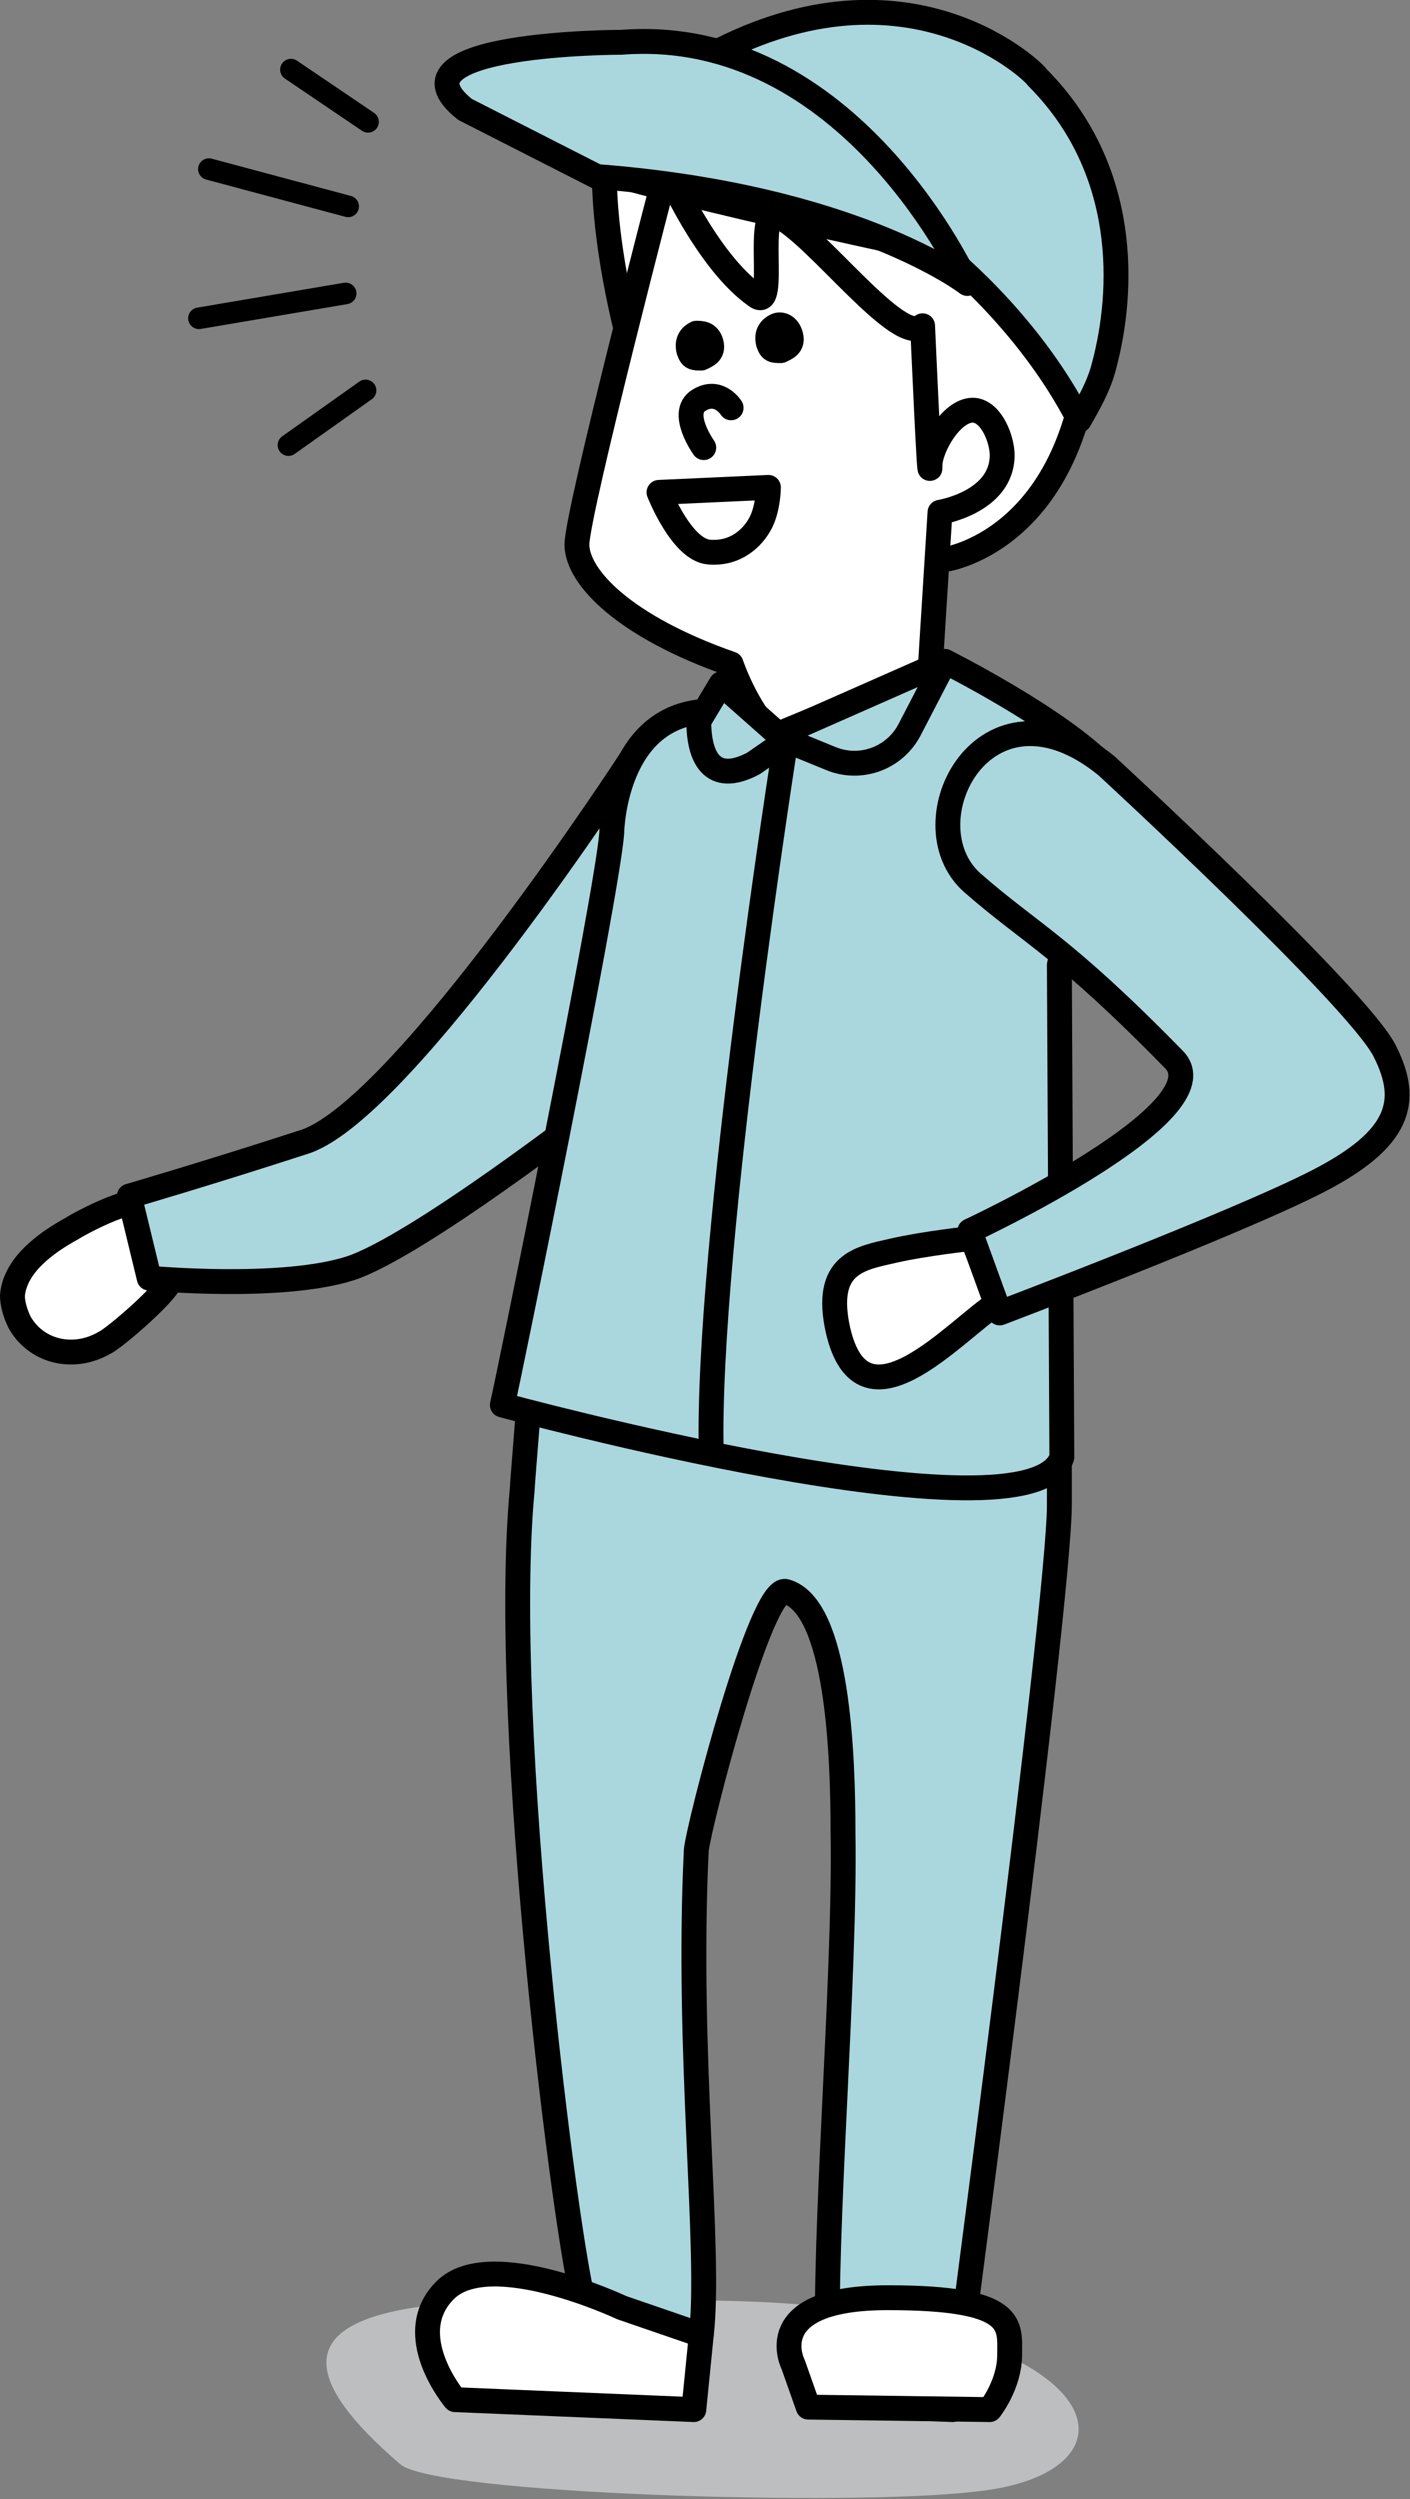 <?xml version="1.0" encoding="utf-8"?>
<!-- Generator: Adobe Illustrator 17.1.0, SVG Export Plug-In . SVG Version: 6.00 Build 0)  -->
<!DOCTYPE svg PUBLIC "-//W3C//DTD SVG 1.1//EN" "http://www.w3.org/Graphics/SVG/1.1/DTD/svg11.dtd">
<svg version="1.1" id="レイヤー_1" xmlns="http://www.w3.org/2000/svg" xmlns:xlink="http://www.w3.org/1999/xlink" x="0px"
	 y="0px" viewBox="0 0 56.7 100.5" enable-background="new 0 0 56.7 100.5" xml:space="preserve">
<rect x="0" y="0" width="56.7" height="100.5" fill="#808080" stroke="none"/>
<line fill="#FFFFFF" x1="8" y1="12.8" x2="13.9" y2="11.8"/>
<line fill="none" stroke="#000000" stroke-width="0.868" stroke-linecap="round" stroke-linejoin="round" stroke-miterlimit="10" x1="8" y1="12.8" x2="13.9" y2="11.8"/>
<line fill="#FFFFFF" x1="11.6" y1="17.9" x2="14.7" y2="15.7"/>
<line fill="none" stroke="#000000" stroke-width="0.868" stroke-linecap="round" stroke-linejoin="round" stroke-miterlimit="10" x1="11.6" y1="17.9" x2="14.7" y2="15.7"/>
<line fill="#FFFFFF" x1="8.4" y1="6.8" x2="14" y2="8.3"/>
<line fill="none" stroke="#000000" stroke-width="0.868" stroke-linecap="round" stroke-linejoin="round" stroke-miterlimit="10" x1="8.4" y1="6.8" x2="14" y2="8.3"/>
<line fill="#FFFFFF" x1="11.7" y1="2.8" x2="14.8" y2="4.9"/>
<line fill="none" stroke="#000000" stroke-width="0.868" stroke-linecap="round" stroke-linejoin="round" stroke-miterlimit="10" x1="11.7" y1="2.8" x2="14.8" y2="4.9"/>
<g>
	<defs>
		<rect id="SVGID_1_" width="56.7" height="100.5"/>
	</defs>
	<clipPath id="SVGID_2_">
		<use xlink:href="#SVGID_1_"  overflow="visible"/>
	</clipPath>
	<path clip-path="url(#SVGID_2_)" fill="#BDBEBF" d="M16.1,99.1c1.4,1.2,18.1,1.7,23.1,1.1c5-0.5,5.8-3.6,0.8-5.7
		c-5-2.1-9.6-2-15.3-2C18.9,92.5,7.8,92,16.1,99.1"/>
	<path clip-path="url(#SVGID_2_)" fill="#FFFFFF" d="M0.5,52.1c0.1-1.2,1.3-2.1,2.4-2.7c0.3-0.2,2.9-1.6,2.9-0.8
		c0,0.9,1.1,2.7,1.1,2.7c0.2,0.4-2.4,2.6-2.7,2.7c-1.2,0.7-2.7,0.4-3.4-0.8C0.6,52.8,0.5,52.4,0.5,52.1"/>
	
		<path clip-path="url(#SVGID_2_)" fill="none" stroke="#000000" stroke-linecap="round" stroke-linejoin="round" stroke-miterlimit="10" d="
		M0.5,52.1c0.1-1.2,1.3-2.1,2.4-2.7c0.3-0.2,2.9-1.6,2.9-0.8c0,0.9,1.1,2.7,1.1,2.7c0.2,0.4-2.4,2.6-2.7,2.7
		c-1.2,0.7-2.7,0.4-3.4-0.8C0.6,52.8,0.5,52.4,0.5,52.1z"/>
	<path clip-path="url(#SVGID_2_)" fill="#AAD7DE" d="M25.4,30.5c0,0-9.1,14-13.1,15.4c-4,1.3-7.1,2.2-7.1,2.2L6,51.4
		c0,0,5.3,0.5,8.1-0.4c2.7-0.9,9.8-6.4,9.8-6.4L25.4,30.5z"/>
	
		<path clip-path="url(#SVGID_2_)" fill="none" stroke="#000000" stroke-linecap="round" stroke-linejoin="round" stroke-miterlimit="10" d="
		M25.4,30.5c0,0-9.1,14-13.1,15.4c-4,1.3-7.1,2.2-7.1,2.2L6,51.4c0,0,5.3,0.5,8.1-0.4c2.7-0.9,9.8-6.4,9.8-6.4L25.4,30.5z"/>
	<path clip-path="url(#SVGID_2_)" fill="#FFFFFF" d="M38,22.5c0,0,5.8-0.8,5.9-10.2c0-1.9-0.4-3.5-1-4.9c-2.6-5.4-5.2-4.9-6.9-5
		c-0.3,0-1.2-2.2-6.1-0.4c0,0-5.6,1.5-5.6,4.9c0,3.4,1.1,7.2,1.1,7.2L38,22.5z"/>
	
		<path clip-path="url(#SVGID_2_)" fill="none" stroke="#000000" stroke-linecap="round" stroke-linejoin="round" stroke-miterlimit="10" d="
		M38,22.5c0,0,5.8-0.8,5.9-10.2c0-1.9-0.4-3.5-1-4.9c-2.6-5.4-5.2-4.9-6.9-5c-0.3,0-1.2-2.2-6.1-0.4c0,0-5.6,1.5-5.6,4.9
		c0,3.4,1.1,7.2,1.1,7.2L38,22.5z"/>
	<path clip-path="url(#SVGID_2_)" fill="#AAD7DE" d="M38.4,54.7c-2.6,0.8-7.5,1.3-11.4,0.1c-2.9-1-5.7,2-5.8,1.2
		c0,0,0.2-1.3,0.2-1.3c0,0.2-0.4,5-0.4,5.2c-0.9,9.5,1.8,30.5,2.5,32.8c0,0-3.7-0.9-4.5,0c-0.9,0.8-1.5,1.9-0.8,2.7l10-1.5
		c0.4-3.4-0.6-11.3-0.2-19.5c0.1-1,2.6-10.7,3.6-10.4c2.1,0.6,2.3,6.6,2.3,9.7c0.1,5.8-0.8,16.3-0.6,21c0,0.2,0,2,0.4,2l4.6,0.2
		c0,0,4.3-32.3,4.3-36.4c0-0.2,0-0.8,0-0.9c0-0.2,0-5.5,0-5.5c0-0.2,0,2.5,0,2.4C42.7,56.5,40.9,53.9,38.4,54.7"/>
	
		<path clip-path="url(#SVGID_2_)" fill="none" stroke="#000000" stroke-linecap="round" stroke-linejoin="round" stroke-miterlimit="10" d="
		M38.4,54.7c-2.6,0.8-7.5,1.3-11.4,0.1c-2.9-1-5.7,2-5.8,1.2c0,0,0.2-1.3,0.2-1.3c0,0.2-0.4,5-0.4,5.2c-0.9,9.5,1.8,30.5,2.5,32.8
		c0,0-3.7-0.9-4.5,0c-0.9,0.8-1.5,1.9-0.8,2.7l10-1.5c0.4-3.4-0.6-11.3-0.2-19.5c0.1-1,2.6-10.7,3.6-10.4c2.1,0.6,2.3,6.6,2.3,9.7
		c0.1,5.8-0.8,16.3-0.6,21c0,0.2,0,2,0.4,2l4.6,0.2c0,0,4.3-32.3,4.3-36.4c0-0.2,0-0.8,0-0.9c0-0.2,0-5.5,0-5.5c0-0.2,0,2.5,0,2.4
		C42.7,56.5,40.9,53.9,38.4,54.7z"/>
	<path clip-path="url(#SVGID_2_)" fill="#FFFFFF" d="M27.9,96.9l-9.6-0.4c0,0-2.2-2.6-0.4-4.4c1.8-1.8,7.1,0.7,7.1,0.7l3.2,1.1
		L27.9,96.9z"/>
	
		<path clip-path="url(#SVGID_2_)" fill="none" stroke="#000000" stroke-linecap="round" stroke-linejoin="round" stroke-miterlimit="10" d="
		M27.9,96.9l-9.6-0.4c0,0-2.2-2.6-0.4-4.4c1.8-1.8,7.1,0.7,7.1,0.7l3.2,1.1L27.9,96.9z"/>
	<path clip-path="url(#SVGID_2_)" fill="#FFFFFF" d="M39.8,96.9l-7.3-0.1l-0.6-1.7c0,0-1.4-2.7,3.8-2.7c5.2,0,4.9,1.1,4.9,2.3
		C40.6,95.9,39.8,96.9,39.8,96.9"/>
	
		<path clip-path="url(#SVGID_2_)" fill="none" stroke="#000000" stroke-linecap="round" stroke-linejoin="round" stroke-miterlimit="10" d="
		M39.8,96.9l-7.3-0.1l-0.6-1.7c0,0-1.4-2.7,3.8-2.7c5.2,0,4.9,1.1,4.9,2.3C40.6,95.9,39.8,96.9,39.8,96.9z"/>
	<path clip-path="url(#SVGID_2_)" fill="#AAD7DE" d="M28.4,28.6l9.6-2c0,0,4.6,2.3,6.5,4.3l-1.9,7.9c0,0,0.1,20,0.1,19.8
		c-1.2,3.7-22.5-2.1-22.5-2.1c0.2-0.8,4.2-20.4,4.4-23C24.6,33.4,24.7,28.8,28.4,28.6"/>
	
		<path clip-path="url(#SVGID_2_)" fill="none" stroke="#000000" stroke-linecap="round" stroke-linejoin="round" stroke-miterlimit="10" d="
		M28.4,28.6l9.6-2c0,0,4.6,2.3,6.5,4.3l-1.9,7.9c0,0,0.1,20,0.1,19.8c-1.2,3.7-22.5-2.1-22.5-2.1c0.2-0.8,4.2-20.4,4.4-23
		C24.6,33.4,24.7,28.8,28.4,28.6"/>
	<path clip-path="url(#SVGID_2_)" fill="#FFFFFF" d="M37.1,13.1c0,0,0.3,6.8,0.3,5.6c0-0.7,0.9-2.3,1.8-2.2c0.7,0.1,1.1,1.2,1.1,1.8
		c0,1.9-2.5,2.3-2.5,2.3L37.4,27l-6.3,2.6c-1.1-1.1-1.7-2.9-1.7-2.9c-4.3-1.5-6.2-3.5-6.2-4.8c0-1.3,3.6-15.1,3.6-15.1
		s1.6,3.7,3.6,5.1c0.9,0.7-0.1-3.7,0.9-3.2C32.8,9.4,36.2,14,37.1,13.1"/>
	
		<path clip-path="url(#SVGID_2_)" fill="none" stroke="#000000" stroke-linecap="round" stroke-linejoin="round" stroke-miterlimit="10" d="
		M37.1,13.1c0,0,0.3,6.8,0.3,5.6c0-0.7,0.9-2.3,1.8-2.2c0.7,0.1,1.1,1.2,1.1,1.8c0,1.9-2.5,2.3-2.5,2.3L37.4,27l-6.3,2.6
		c-1.1-1.1-1.7-2.9-1.7-2.9c-4.3-1.5-6.2-3.5-6.2-4.8c0-1.3,3.6-15.1,3.6-15.1s1.6,3.7,3.6,5.1c0.9,0.7-0.1-3.7,0.9-3.2
		C32.8,9.4,36.2,14,37.1,13.1z"/>
	<path clip-path="url(#SVGID_2_)" d="M28.6,13.8c0.1,0.4-0.2,0.5-0.4,0.6c-0.3,0-0.4,0-0.5-0.3c-0.1-0.4,0.1-0.6,0.3-0.7
		C28.2,13.4,28.5,13.4,28.6,13.8"/>
	
		<path clip-path="url(#SVGID_2_)" fill="none" stroke="#000000" stroke-linecap="round" stroke-linejoin="round" stroke-miterlimit="10" d="
		M28.6,13.8c0.1,0.4-0.2,0.5-0.4,0.6c-0.3,0-0.4,0-0.5-0.3c-0.1-0.4,0.1-0.6,0.3-0.7C28.2,13.4,28.5,13.4,28.6,13.8z"/>
	<path clip-path="url(#SVGID_2_)" d="M31.8,13.5c0.1,0.4-0.2,0.5-0.4,0.6c-0.3,0-0.4,0-0.5-0.3c-0.1-0.4,0.1-0.6,0.3-0.7
		C31.4,13,31.7,13.1,31.8,13.5"/>
	
		<path clip-path="url(#SVGID_2_)" fill="none" stroke="#000000" stroke-linecap="round" stroke-linejoin="round" stroke-miterlimit="10" d="
		M31.8,13.5c0.1,0.4-0.2,0.5-0.4,0.6c-0.3,0-0.4,0-0.5-0.3c-0.1-0.4,0.1-0.6,0.3-0.7C31.4,13,31.7,13.1,31.8,13.5z"/>
	
		<path clip-path="url(#SVGID_2_)" fill="none" stroke="#000000" stroke-linecap="round" stroke-linejoin="round" stroke-miterlimit="10" d="
		M28.3,18c0,0-1-1.4-0.2-1.9c0.8-0.5,1.3,0.3,1.3,0.3"/>
	
		<path clip-path="url(#SVGID_2_)" fill="none" stroke="#000000" stroke-linecap="round" stroke-linejoin="round" stroke-miterlimit="10" d="
		M26.5,19.8c0,0,0.9,2.3,2,2.4c1.1,0.1,1.8-0.6,2.1-1.2c0.3-0.6,0.3-1.4,0.3-1.4L26.5,19.8z"/>
	<path clip-path="url(#SVGID_2_)" fill="#AAD7DE" d="M31.2,29.6l2.2,0.9c1.2,0.5,2.6,0,3.2-1.2l1.4-2.7L31.2,29.6z"/>
	
		<path clip-path="url(#SVGID_2_)" fill="none" stroke="#000000" stroke-linecap="round" stroke-linejoin="round" stroke-miterlimit="10" d="
		M31.2,29.6l2.2,0.9c1.2,0.5,2.6,0,3.2-1.2l1.4-2.7L31.2,29.6z"/>
	<path clip-path="url(#SVGID_2_)" fill="#AAD7DE" d="M31.6,29.8L29,27.5L28.1,29c0,1.4,0.5,2.6,2.2,1.7L31.6,29.8z"/>
	
		<path clip-path="url(#SVGID_2_)" fill="none" stroke="#000000" stroke-linecap="round" stroke-linejoin="round" stroke-miterlimit="10" d="
		M31.6,29.8L29,27.5L28.1,29c0,1.4,0.5,2.6,2.2,1.7L31.6,29.8z"/>
	
		<path clip-path="url(#SVGID_2_)" fill="none" stroke="#000000" stroke-linecap="round" stroke-linejoin="round" stroke-miterlimit="10" d="
		M29.5,4.1c0,0,1.3,2.2,4.9,3.6"/>
	<path clip-path="url(#SVGID_2_)" fill="#FFFFFF" d="M40.1,52.4c-1.7,1.1-5.4,5.4-6.4,1.1c-0.6-2.7,0.9-2.9,2.2-3.2
		c1.3-0.3,3.2-0.5,3.2-0.5L40.1,52.4z"/>
	
		<path clip-path="url(#SVGID_2_)" fill="none" stroke="#000000" stroke-linecap="round" stroke-linejoin="round" stroke-miterlimit="10" d="
		M40.1,52.4c-1.7,1.1-5.4,5.4-6.4,1.1c-0.6-2.7,0.9-2.9,2.2-3.2c1.3-0.3,3.2-0.5,3.2-0.5L40.1,52.4z"/>
	<path clip-path="url(#SVGID_2_)" fill="#AAD7DE" d="M44.5,30.8c0,0,10.2,9.4,11.2,11.5c1,2,0.6,3.5-2.7,5.2
		c-3.3,1.7-12.8,5.3-12.8,5.3L39,49.5c0,0,10.3-4.8,8.2-6.9c-4.5-4.6-5.7-5-8.1-7.1C36.4,33.1,39.6,26.8,44.5,30.8"/>
	
		<path clip-path="url(#SVGID_2_)" fill="none" stroke="#000000" stroke-linecap="round" stroke-linejoin="round" stroke-miterlimit="10" d="
		M44.5,30.8c0,0,10.2,9.4,11.2,11.5c1,2,0.6,3.5-2.7,5.2c-3.3,1.7-12.8,5.3-12.8,5.3L39,49.5c0,0,10.3-4.8,8.2-6.9
		c-4.5-4.6-5.7-5-8.1-7.1C36.4,33.1,39.6,26.8,44.5,30.8z"/>
	<path clip-path="url(#SVGID_2_)" fill="#AAD7DE" d="M29,2l-4.5,1.1l-1.3,3.5c4.6,1.4,14.6,3.5,14.6,3.5s3.5,2.7,5.6,6.8
		c0.4-0.7,0.8-1.4,1-2.2c0.8-3,1-7.9-2.7-11.6C41.7,3,36.8-1.9,29,2"/>
	
		<path clip-path="url(#SVGID_2_)" fill="none" stroke="#000000" stroke-linecap="round" stroke-linejoin="round" stroke-miterlimit="10" d="
		M29,2l-4.5,1.1l-1.3,3.5c4.6,1.4,14.6,3.5,14.6,3.5s3.5,2.7,5.6,6.8c0.4-0.7,0.8-1.4,1-2.2c0.8-3,1-7.9-2.7-11.6
		C41.7,3,36.8-1.9,29,2z"/>
	<path clip-path="url(#SVGID_2_)" fill="#AAD7DE" d="M24,7.1c10.4,0.8,14.9,4.3,14.9,4.3S34.2,1,25,1.7c0,0-9.7,0-6.3,2.7L24,7.1z"
		/>
	
		<path clip-path="url(#SVGID_2_)" fill="none" stroke="#000000" stroke-linecap="round" stroke-linejoin="round" stroke-miterlimit="10" d="
		M24,7.1c10.4,0.8,14.9,4.3,14.9,4.3S34.2,1,25,1.7c0,0-9.7,0-6.3,2.7L24,7.1z"/>
	<path clip-path="url(#SVGID_2_)" fill="#EBAAAB" d="M31.6,29.8c0,0-3.2,20.3-3,28.6"/>
	
		<path clip-path="url(#SVGID_2_)" fill="none" stroke="#000000" stroke-linecap="round" stroke-linejoin="round" stroke-miterlimit="10" d="
		M31.6,29.8c0,0-3.2,20.3-3,28.6"/>
</g>
</svg>
